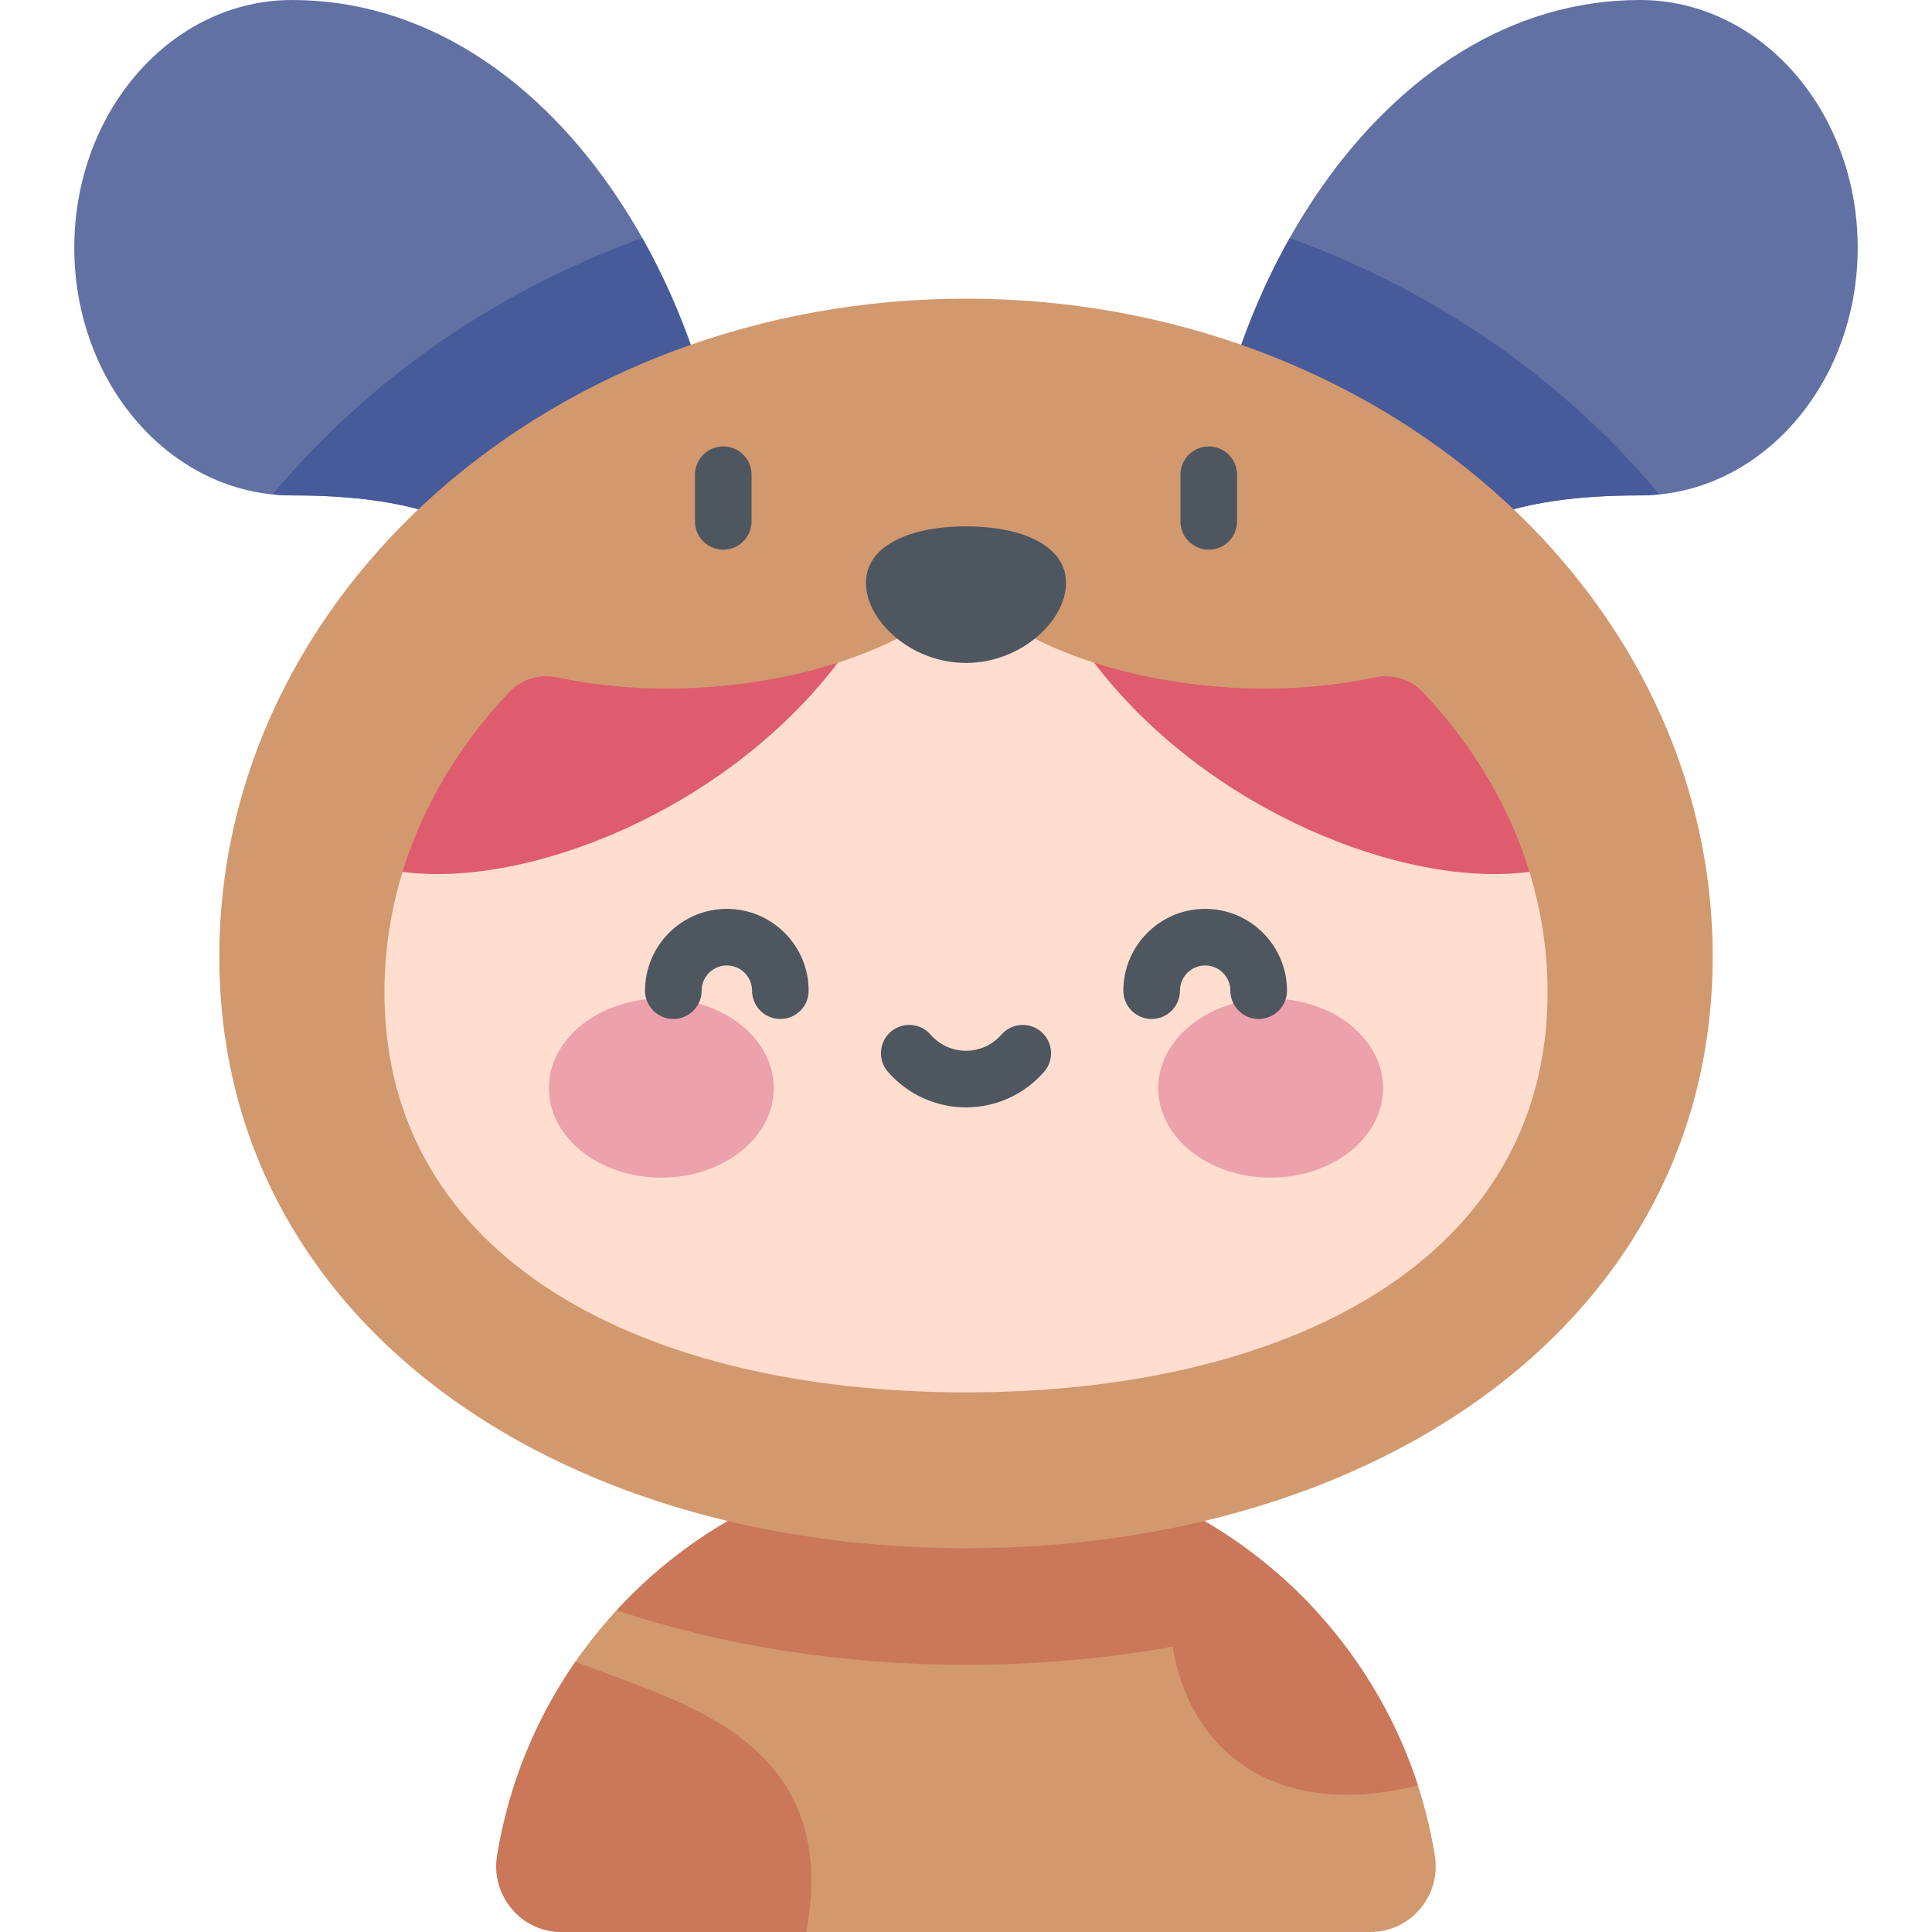 <?xml version="1.0" encoding="UTF-8"?>
<svg xmlns="http://www.w3.org/2000/svg" id="Capa_1" height="512" viewBox="0 0 512 512" width="512">
  <g>
    <path d="m145.514 177.899c0-40.928-38.499-46.611-68.125-46.611-31.867 0-57.7-29.39-57.7-65.644s25.833-65.644 57.7-65.644c68.665 0 116.952 79.799 116.952 155.805z" fill="#6171a3"></path>
    <path d="m366.486 177.899c0-40.928 38.499-46.611 68.125-46.611 31.867 0 57.7-29.39 57.7-65.644s-25.833-65.644-57.7-65.644c-68.665 0-116.952 79.799-116.952 155.805z" fill="#6171a3"></path>
    <path d="m363.135 512c10.714 0 18.829-9.61 17.124-20.187-9.66-59.919-61.615-105.682-124.259-105.682s-114.599 45.763-124.258 105.682c-1.706 10.577 6.41 20.187 17.123 20.187z" fill="#d2996f"></path>
    <g fill="#cb775a">
      <path d="m256 441.198c32.747 0 64.147-4.982 92.602-14.44-23.002-24.975-55.972-40.627-92.602-40.627s-69.601 15.652-92.602 40.627c28.455 9.458 59.855 14.44 92.602 14.44z"></path>
      <path d="m148.865 512h64.809c9.59-51.558-34.527-60.984-61.154-71.67-10.473 15.092-17.732 32.582-20.779 51.483-1.705 10.577 6.411 20.187 17.124 20.187z"></path>
      <path d="m313.319 399.913c-13.591 50.502 13.438 85.671 62.432 73.226-10.334-31.865-33.03-58.16-62.432-73.226z"></path>
    </g>
    <path d="m439.713 131.019c-7.025-8.444-14.817-16.469-23.361-23.998-21.749-19.162-47.06-33.964-74.571-43.925-15.36 27.288-24.122 60.34-24.122 92.709l48.827 22.094c0-40.928 38.499-46.61 68.125-46.61 1.721 0 3.42-.102 5.102-.27z" fill="#475a99"></path>
    <path d="m72.287 131.019c1.682.168 3.381.27 5.102.27 29.626 0 68.125 5.683 68.125 46.61l48.827-22.094c0-32.369-8.763-65.421-24.122-92.709-27.511 9.961-52.822 24.763-74.571 43.925-8.544 7.528-16.336 15.554-23.361 23.998z" fill="#475a99"></path>
    <path d="m453.878 253.49c0 96.288-88.593 156.803-197.878 156.803s-197.878-60.515-197.878-156.803 88.593-174.344 197.878-174.344 197.878 78.056 197.878 174.344z" fill="#d2996f"></path>
    <path d="m405.319 231.046c-26.634-17.927-64.9-27.714-115.37-55.427-14.2-4.565-26.266-11.247-33.949-19.597-7.683 8.35-19.75 15.032-33.949 19.597-50.47 27.714-88.736 37.5-115.37 55.427-3.132 10.214-4.803 20.916-4.803 31.945 0 71.017 69.003 105.998 154.122 105.998s154.122-34.981 154.122-105.998c0-11.029-1.671-21.731-4.803-31.945z" fill="#ffddcf"></path>
    <path d="m222.051 175.618c-22.365 7.189-50.037 9.111-74.323 3.907-4.666-1-9.531.445-12.809 3.913-13.092 13.851-22.84 30.003-28.238 47.608 33.065 4.414 85.534-16.258 115.37-55.428z" fill="#de5c6e"></path>
    <path d="m289.949 175.618c22.365 7.189 50.037 9.111 74.323 3.907 4.666-1 9.531.445 12.809 3.913 13.093 13.851 22.84 30.003 28.238 47.608-33.065 4.414-85.534-16.258-115.37-55.428z" fill="#de5c6e"></path>
    <path d="m282.509 154.478c0-9.996-11.869-14.99-26.509-14.99-14.641 0-26.509 4.994-26.509 14.99s11.869 21.208 26.509 21.208c14.641.001 26.509-11.212 26.509-21.208z" fill="#4e5660"></path>
    <g fill="#4e5660">
      <path d="m191.667 145.668c-4.142 0-7.5-3.357-7.5-7.5v-12.362c0-4.143 3.358-7.5 7.5-7.5s7.5 3.357 7.5 7.5v12.362c0 4.143-3.358 7.5-7.5 7.5z"></path>
      <path d="m320.333 145.668c-4.142 0-7.5-3.357-7.5-7.5v-12.362c0-4.143 3.358-7.5 7.5-7.5s7.5 3.357 7.5 7.5v12.362c0 4.143-3.357 7.5-7.5 7.5z"></path>
    </g>
    <g>
      <g fill="#eda1ab">
        <ellipse cx="175.258" cy="288.358" rx="29.792" ry="23.725"></ellipse>
        <ellipse cx="336.742" cy="288.358" rx="29.792" ry="23.725"></ellipse>
      </g>
      <g fill="#4e5660">
        <path d="m206.801 270.04c-4.142 0-7.5-3.357-7.5-7.5 0-3.684-2.997-6.68-6.681-6.68s-6.68 2.996-6.68 6.68c0 4.143-3.358 7.5-7.5 7.5s-7.5-3.357-7.5-7.5c0-11.954 9.726-21.68 21.68-21.68 11.955 0 21.681 9.726 21.681 21.68 0 4.143-3.358 7.5-7.5 7.5z"></path>
        <path d="m333.56 270.04c-4.142 0-7.5-3.357-7.5-7.5 0-3.684-2.997-6.68-6.68-6.68s-6.681 2.996-6.681 6.68c0 4.143-3.358 7.5-7.5 7.5s-7.5-3.357-7.5-7.5c0-11.954 9.726-21.68 21.681-21.68s21.68 9.726 21.68 21.68c0 4.143-3.358 7.5-7.5 7.5z"></path>
        <path d="m256 293.468c-7.933 0-15.476-3.436-20.696-9.426-2.721-3.123-2.396-7.86.727-10.582 3.122-2.721 7.86-2.395 10.581.727 2.371 2.721 5.792 4.281 9.388 4.281 3.595 0 7.017-1.561 9.388-4.281 2.721-3.122 7.459-3.447 10.582-.727 3.123 2.722 3.448 7.459.727 10.582-5.221 5.99-12.764 9.426-20.697 9.426z"></path>
      </g>
    </g>
  </g>
</svg>
